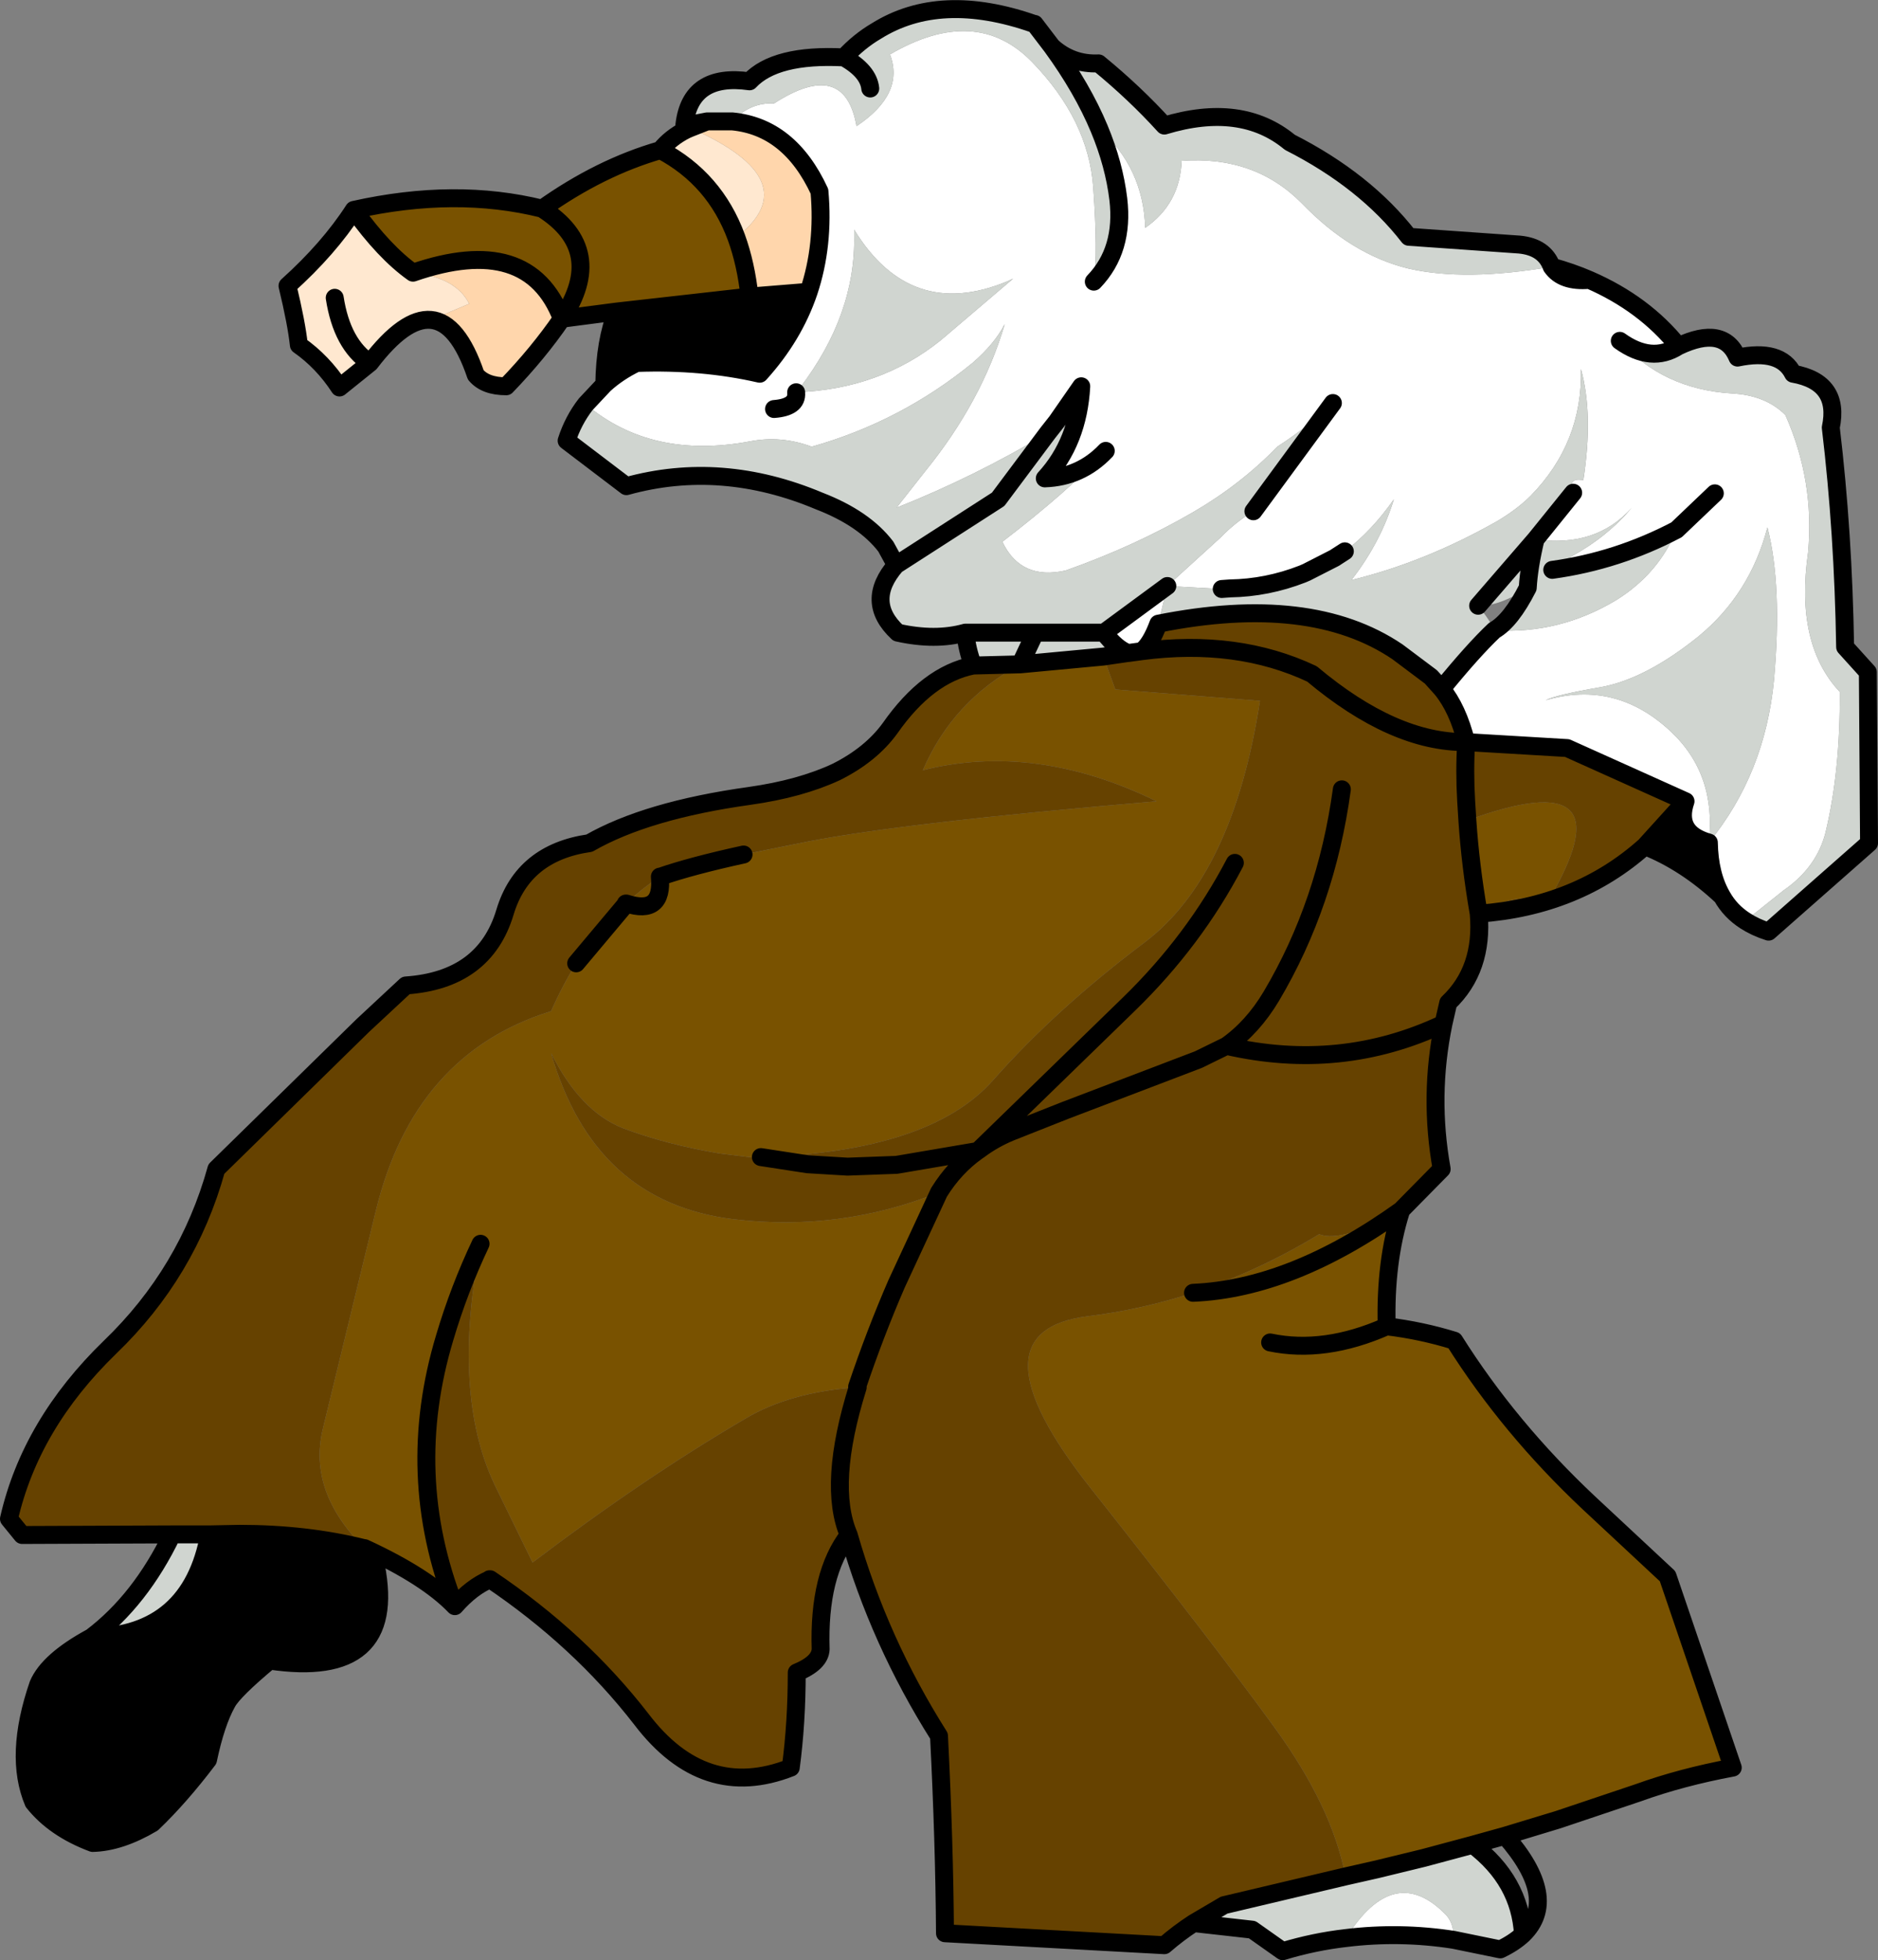 <?xml version="1.0" encoding="UTF-8" standalone="no"?>
<svg xmlns:xlink="http://www.w3.org/1999/xlink" height="163.9px" width="157.1px" xmlns="http://www.w3.org/2000/svg">
  <rect width="100%" height="100%" fill="#808080" stroke="none"/>
  <g transform="matrix(1.0, 0.0, 0.0, 1.0, 106.55, 47.8)">
    <path d="M10.65 53.4 L10.65 53.45 Q9.3 57.7 9.45 63.1 12.35 63.45 15.1 64.3 19.7 71.6 26.35 77.85 L32.95 84.0 38.4 100.0 Q34.1 100.8 30.5 102.1 L23.8 104.35 19.35 105.7 16.65 106.45 12.55 107.55 8.65 108.5 6.0 109.1 Q4.9 103.25 0.0 96.55 -4.9 89.8 -15.3 76.65 -25.7 63.5 -15.5 62.25 -11.05 61.7 -6.75 60.3 -1.3 58.5 3.8 55.4 5.7 56.15 10.65 53.4 1.5 59.95 -6.75 60.3 1.5 59.95 10.65 53.4 M-68.5 86.5 Q-70.85 84.05 -76.05 81.65 -80.8 76.95 -79.55 71.7 L-75.1 53.4 Q-71.9 40.3 -60.45 36.75 -59.5 34.6 -58.35 32.75 -56.55 29.9 -54.2 27.75 -52.85 26.5 -51.35 25.5 L-51.3 25.5 Q-48.7 24.6 -44.35 23.65 L-38.9 22.55 Q-30.6 20.95 -9.8 19.2 -19.95 14.25 -29.35 16.6 -26.85 10.8 -21.2 7.75 L-14.25 7.1 -13.25 9.85 -1.15 10.8 Q-3.4 25.4 -10.8 31.0 -18.25 36.6 -23.5 42.55 -28.8 48.5 -42.9 48.95 L-39.0 49.55 -46.35 48.65 Q-50.8 47.9 -54.4 46.55 -58.0 45.15 -60.45 40.25 -56.85 52.75 -45.15 54.15 -36.25 55.2 -28.0 51.9 L-31.55 59.55 Q-33.35 63.7 -34.85 68.15 L-34.8 68.2 -34.85 68.2 Q-40.5 68.6 -44.25 70.85 -52.7 75.8 -62.0 82.85 L-65.15 76.4 Q-68.8 68.75 -66.35 56.2 -68.15 60.0 -69.35 64.05 -72.8 75.5 -68.5 86.5 M-54.95 -21.75 L-59.55 -21.15 Q-62.3 -28.35 -72.0 -25.0 -74.4 -26.7 -76.95 -30.25 -68.45 -32.15 -61.2 -30.35 -56.35 -33.8 -51.3 -35.25 -46.75 -32.85 -44.95 -27.95 -44.15 -25.75 -43.85 -23.0 L-54.95 -21.75 M16.2 20.8 Q29.95 15.75 22.95 27.55 20.2 26.75 17.15 28.6 16.45 24.55 16.2 20.8 M-61.2 -30.35 Q-55.75 -26.9 -59.55 -21.15 -55.75 -26.9 -61.2 -30.35 M-54.15 27.75 L-58.35 32.75 -54.15 27.75 -54.2 27.75 -54.15 27.75 Q-51.05 28.75 -51.35 25.5 -51.05 28.75 -54.15 27.75 M-65.55 84.25 L-65.6 84.25 -65.55 84.25 M-0.3 64.45 Q4.25 65.4 9.45 63.1 4.25 65.4 -0.3 64.45" fill="#795200" fill-rule="evenodd" stroke="none"/>
    <path d="M-14.6 -37.05 Q-10.9 -33.75 -10.75 -28.75 -7.85 -30.75 -7.7 -34.35 -1.6 -34.8 2.35 -30.8 6.5 -26.5 11.25 -25.35 16.0 -24.25 23.25 -25.5 24.15 -24.2 26.4 -24.4 31.0 -22.4 33.85 -18.85 31.6 -17.4 28.95 -19.3 32.55 -15.25 38.35 -14.9 41.15 -14.75 42.8 -13.1 45.25 -7.6 44.7 -1.6 43.6 6.05 47.35 10.05 47.4 16.7 46.15 21.85 45.4 24.75 42.65 26.65 L39.45 29.2 Q38.2 28.4 37.5 27.15 36.45 25.35 36.4 22.65 33.55 21.85 34.45 19.2 L24.55 14.75 16.1 14.25 Q15.4 11.45 14.05 9.8 16.7 6.55 18.45 4.9 23.9 5.25 28.7 2.35 32.2 0.15 33.7 -3.5 28.75 -0.9 23.3 -0.15 L24.95 -1.3 Q27.95 -2.95 29.95 -5.35 27.0 -2.0 21.9 -2.7 L25.05 -6.6 Q24.55 -7.9 25.9 -7.65 26.75 -13.15 25.7 -16.95 25.85 -10.8 21.5 -6.35 20.35 -5.2 18.65 -4.2 12.65 -0.8 6.5 0.7 8.95 -2.45 10.05 -6.05 8.2 -3.4 5.95 -1.7 L5.25 -1.25 5.1 -1.15 2.75 0.05 Q-0.3 1.2 -3.65 1.4 L-4.35 1.45 -8.9 1.2 -4.45 -2.85 Q-3.25 -4.1 -1.7 -5.05 L4.95 -14.1 Q2.85 -12.1 0.3 -10.45 -2.75 -7.3 -6.7 -5.0 -11.6 -2.15 -17.4 -0.1 -21.15 0.75 -22.7 -2.5 -17.15 -6.75 -14.05 -10.1 -16.15 -7.9 -19.15 -7.8 -16.35 -10.85 -16.1 -15.5 L-18.15 -12.55 -18.9 -11.6 Q-25.0 -7.95 -31.55 -5.35 L-29.15 -8.4 Q-24.4 -14.25 -22.5 -20.7 -23.35 -19.05 -25.2 -17.45 -31.2 -12.55 -38.65 -10.45 -41.2 -11.4 -43.8 -10.9 -52.05 -9.35 -57.55 -14.0 L-56.0 -15.65 Q-54.85 -16.7 -53.3 -17.45 -47.8 -17.65 -43.0 -16.55 -40.15 -19.7 -38.9 -23.4 -37.6 -27.3 -38.0 -31.8 -40.5 -37.2 -45.3 -37.65 -43.8 -39.25 -41.8 -39.15 -35.9 -42.95 -34.9 -37.25 -30.85 -39.95 -32.1 -43.25 -24.9 -47.45 -20.2 -42.6 -15.5 -37.75 -15.1 -32.15 -14.7 -26.55 -15.05 -24.25 -12.5 -26.9 -13.0 -31.15 -13.35 -34.05 -14.6 -37.05 M15.05 114.4 Q10.55 113.7 6.05 114.25 10.05 107.85 14.4 112.3 15.1 113.05 15.05 114.4 M36.9 -6.55 L33.7 -3.5 36.9 -6.55 M33.2 13.35 Q37.05 16.95 36.4 22.65 41.1 16.9 41.85 9.05 42.55 1.15 41.3 -3.7 39.85 1.85 35.55 5.4 31.15 8.95 27.4 9.65 23.6 10.3 22.75 10.75 28.6 9.05 33.2 13.35 M-9.65 4.35 Q-10.3 6.1 -11.05 6.65 L-12.15 6.8 -12.2 6.8 Q-13.15 6.45 -14.2 5.1 L-8.9 1.2 -9.65 4.35 M-35.1 -28.15 Q-34.95 -21.5 -39.65 -15.35 L-39.95 -15.0 Q-32.95 -15.25 -27.85 -19.35 L-21.8 -24.5 -22.35 -24.25 Q-30.4 -20.95 -35.1 -28.6 L-35.1 -28.15 M-41.8 -13.6 Q-39.85 -13.75 -39.95 -14.95 L-39.95 -15.0 -39.95 -14.95 -39.95 -15.0 -39.95 -14.95 Q-39.85 -13.75 -41.8 -13.6" fill="#ffffff" fill-rule="evenodd" stroke="none"/>
    <path d="M31.05 22.95 Q25.4 28.0 17.15 28.6 17.55 33.25 14.6 36.05 L14.2 37.8 Q12.95 43.85 14.05 49.95 L10.65 53.4 Q5.7 56.15 3.8 55.4 -1.3 58.5 -6.75 60.3 -11.05 61.7 -15.5 62.25 -25.7 63.5 -15.3 76.65 -4.9 89.8 0.0 96.55 4.9 103.25 6.0 109.1 L-4.15 111.5 -6.7 113.0 Q-8.0 113.85 -9.15 114.85 L-27.5 113.85 Q-27.55 106.2 -28.0 97.35 -33.0 89.45 -35.55 80.55 -38.1 83.85 -37.9 90.1 -37.95 91.25 -39.9 92.05 -39.9 96.25 -40.4 100.0 -47.65 102.85 -52.9 95.95 -58.05 89.3 -65.55 84.25 -67.1 84.9 -68.5 86.5 -72.8 75.5 -69.35 64.05 -68.15 60.0 -66.35 56.2 -68.8 68.75 -65.15 76.4 L-62.0 82.85 Q-52.7 75.8 -44.25 70.85 -40.5 68.6 -34.85 68.2 L-34.8 68.2 -34.85 68.15 Q-33.35 63.7 -31.55 59.55 L-28.0 51.9 Q-36.25 55.2 -45.15 54.15 -56.85 52.75 -60.45 40.25 -58.0 45.15 -54.4 46.55 -50.8 47.9 -46.35 48.65 L-39.0 49.55 -42.9 48.95 Q-28.8 48.5 -23.5 42.55 -18.25 36.6 -10.8 31.0 -3.4 25.4 -1.15 10.8 L-13.25 9.85 -14.25 7.1 -12.2 6.8 -12.15 6.8 -11.05 6.65 Q-10.3 6.1 -9.65 4.35 3.1 1.8 10.35 6.7 L13.15 8.8 14.05 9.8 Q15.4 11.45 16.1 14.25 L24.55 14.75 34.45 19.2 31.05 22.95 M-76.05 81.65 L-76.1 81.65 Q-80.9 80.45 -86.5 80.45 L-89.05 80.5 -92.15 80.5 -104.7 80.55 -105.8 79.2 Q-104.0 71.3 -97.35 64.85 -90.85 58.6 -88.45 49.95 L-76.2 37.95 -72.6 34.6 Q-66.0 34.15 -64.3 28.45 -62.8 23.5 -57.25 22.7 -52.45 19.95 -43.85 18.75 -39.6 18.15 -36.6 16.75 -33.7 15.3 -32.1 13.1 -28.95 8.6 -25.15 7.85 L-21.2 7.75 Q-26.85 10.8 -29.35 16.6 -19.95 14.25 -9.8 19.2 -30.6 20.95 -38.9 22.55 L-44.35 23.65 Q-48.7 24.6 -51.3 25.5 L-51.35 25.5 Q-52.85 26.5 -54.2 27.75 -56.55 29.9 -58.35 32.75 -59.5 34.6 -60.45 36.75 -71.9 40.3 -75.1 53.4 L-79.55 71.7 Q-80.8 76.95 -76.05 81.65 M16.2 20.8 L16.1 19.2 Q15.95 16.7 16.1 14.25 15.95 16.7 16.1 19.2 L16.2 20.8 Q16.45 24.55 17.15 28.6 20.2 26.75 22.95 27.55 29.95 15.75 16.2 20.8 M16.1 14.25 Q10.05 14.3 3.2 8.55 -3.05 5.6 -11.05 6.65 -3.05 5.6 3.2 8.55 10.05 14.3 16.1 14.25 M-3.25 24.35 Q-6.65 30.85 -12.1 36.15 L-24.65 48.35 -24.8 48.45 -31.55 49.6 -35.65 49.75 -39.0 49.55 -35.65 49.75 -31.55 49.6 -24.8 48.45 -24.65 48.35 -12.1 36.15 Q-6.65 30.85 -3.25 24.35 M5.7 18.2 Q4.4 27.75 -0.2 35.5 -1.75 38.1 -3.95 39.65 5.6 41.85 14.2 37.8 5.6 41.85 -3.95 39.65 L-6.3 40.8 -17.45 45.05 -22.0 46.85 Q-23.45 47.45 -24.65 48.35 -23.45 47.45 -22.0 46.85 L-17.45 45.05 -6.3 40.8 -3.95 39.65 Q-1.75 38.1 -0.2 35.5 4.4 27.75 5.7 18.2 M-24.8 48.45 Q-26.7 49.8 -28.0 51.9 -26.7 49.8 -24.8 48.45 M-65.55 84.25 L-65.6 84.25 -65.55 84.25 M-35.55 80.55 Q-37.35 76.35 -34.8 68.2 -37.35 76.35 -35.55 80.55" fill="#664200" fill-rule="evenodd" stroke="none"/>
    <path d="M-70.5 -21.05 Q-72.7 -21.25 -75.6 -17.45 L-78.15 -15.4 Q-79.55 -17.55 -81.55 -18.95 -81.75 -20.8 -82.5 -23.9 -79.05 -27.0 -76.95 -30.25 -74.4 -26.7 -72.0 -25.0 -68.4 -24.6 -67.3 -22.4 L-70.5 -21.05 M-51.3 -35.25 Q-50.45 -36.3 -49.15 -36.95 L-48.8 -37.1 Q-38.85 -32.7 -44.95 -27.95 -46.75 -32.85 -51.3 -35.25 M-78.55 -22.9 Q-77.95 -19.0 -75.6 -17.45 -77.95 -19.0 -78.55 -22.9" fill="#ffe8d0" fill-rule="evenodd" stroke="none"/>
    <path d="M-59.55 -21.15 Q-61.5 -18.3 -64.2 -15.5 -65.95 -15.5 -66.75 -16.45 -68.25 -20.85 -70.5 -21.05 L-67.3 -22.4 Q-68.4 -24.6 -72.0 -25.0 -62.3 -28.35 -59.55 -21.15 M-47.4 -37.65 L-45.3 -37.65 Q-40.5 -37.2 -38.0 -31.8 -37.6 -27.3 -38.9 -23.4 L-43.85 -23.0 Q-44.15 -25.75 -44.95 -27.95 -38.85 -32.7 -48.8 -37.1 L-47.4 -37.65" fill="#ffd6ac" fill-rule="evenodd" stroke="none"/>
    <path d="M37.5 27.15 Q34.45 24.3 31.05 22.95 L34.45 19.2 Q33.55 21.85 36.4 22.65 36.45 25.35 37.5 27.15 M-76.1 81.65 L-75.1 83.15 Q-73.25 92.65 -84.0 91.05 -87.0 93.55 -87.55 94.55 -88.5 96.25 -89.15 99.35 -91.5 102.45 -93.8 104.65 -96.5 106.25 -98.8 106.3 -102.0 105.1 -103.75 102.9 -105.4 99.0 -103.35 93.05 -102.5 91.05 -98.9 89.1 -90.6 88.95 -89.05 80.5 L-86.5 80.45 Q-80.9 80.45 -76.1 81.65 M-56.0 -15.65 Q-55.95 -19.3 -54.95 -21.75 L-43.85 -23.0 -38.9 -23.4 Q-40.15 -19.7 -43.0 -16.55 -47.8 -17.65 -53.3 -17.45 -54.85 -16.7 -56.0 -15.65" fill="#000000" fill-rule="evenodd" stroke="none"/>
    <path d="M-18.55 -43.9 Q-16.9 -42.4 -14.65 -42.5 -11.6 -40.0 -9.15 -37.3 -2.7 -39.25 1.35 -35.9 7.65 -32.7 11.3 -28.0 L20.55 -27.35 Q22.65 -27.15 23.25 -25.5 16.0 -24.25 11.25 -25.35 6.5 -26.5 2.35 -30.8 -1.6 -34.8 -7.7 -34.35 -7.85 -30.75 -10.75 -28.75 -10.9 -33.75 -14.6 -37.05 -16.0 -40.4 -18.55 -43.9 -16.0 -40.4 -14.6 -37.05 -13.35 -34.05 -13.0 -31.15 -12.5 -26.9 -15.05 -24.25 -14.7 -26.55 -15.1 -32.15 -15.5 -37.75 -20.2 -42.6 -24.9 -47.45 -32.1 -43.25 -30.85 -39.95 -34.9 -37.25 -35.9 -42.95 -41.8 -39.15 -43.8 -39.25 -45.3 -37.65 L-47.4 -37.65 -49.2 -37.3 -49.25 -37.3 -49.3 -37.35 Q-48.8 -41.7 -43.85 -41.0 -41.7 -43.3 -35.95 -43.0 -34.7 -44.35 -33.25 -45.2 -27.9 -48.55 -20.05 -45.8 L-20.0 -45.8 -18.55 -43.9 M23.25 -25.5 Q24.9 -25.05 26.4 -24.4 24.15 -24.2 23.25 -25.5 M33.85 -18.85 Q37.65 -20.65 38.8 -17.9 42.4 -18.65 43.45 -16.55 47.4 -15.85 46.6 -12.05 47.65 -3.25 47.8 6.3 L49.7 8.4 49.8 22.7 41.4 30.1 Q40.3 29.75 39.45 29.2 L42.65 26.65 Q45.4 24.75 46.15 21.85 47.4 16.7 47.35 10.05 43.6 6.05 44.7 -1.6 45.25 -7.6 42.8 -13.1 41.15 -14.75 38.35 -14.9 32.55 -15.25 28.95 -19.3 31.6 -17.4 33.85 -18.85 M20.85 113.95 Q20.1 114.65 18.95 115.2 L15.05 114.4 Q15.1 113.05 14.4 112.3 10.05 107.85 6.05 114.25 3.4 114.55 0.75 115.35 L-1.8 113.55 -6.7 113.0 -4.15 111.5 6.0 109.1 8.65 108.5 12.55 107.55 16.65 106.45 Q20.6 109.45 20.85 113.95 M-98.9 89.1 Q-94.8 86.0 -92.15 80.5 L-89.05 80.5 Q-90.6 88.95 -98.9 89.1 M-25.15 7.85 Q-25.65 6.55 -25.8 5.1 -28.3 5.8 -31.45 5.1 -34.25 2.5 -31.6 -0.55 L-32.45 -2.1 Q-34.25 -4.45 -38.0 -5.9 -46.2 -9.35 -54.15 -7.15 L-59.15 -10.95 Q-58.6 -12.65 -57.55 -14.0 -52.05 -9.35 -43.8 -10.9 -41.2 -11.4 -38.65 -10.45 -31.2 -12.55 -25.2 -17.45 -23.35 -19.05 -22.5 -20.7 -24.4 -14.25 -29.15 -8.4 L-31.55 -5.35 Q-25.0 -7.95 -18.9 -11.6 L-18.15 -12.55 -16.1 -15.5 Q-16.35 -10.85 -19.15 -7.8 -16.15 -7.9 -14.05 -10.1 -17.15 -6.75 -22.7 -2.5 -21.15 0.75 -17.4 -0.1 -11.6 -2.15 -6.7 -5.0 -2.75 -7.3 0.3 -10.45 2.85 -12.1 4.95 -14.1 L-1.7 -5.05 Q-3.25 -4.1 -4.45 -2.85 L-8.9 1.2 -4.35 1.45 -3.65 1.4 Q-0.3 1.2 2.75 0.05 L5.1 -1.15 5.25 -1.25 5.95 -1.7 Q8.2 -3.4 10.05 -6.05 8.95 -2.45 6.5 0.7 12.65 -0.8 18.65 -4.2 20.35 -5.2 21.5 -6.35 25.85 -10.8 25.7 -16.95 26.75 -13.15 25.9 -7.65 24.55 -7.9 25.05 -6.6 L21.9 -2.7 Q27.0 -2.0 29.95 -5.35 27.95 -2.95 24.95 -1.3 L23.3 -0.15 Q28.75 -0.9 33.7 -3.5 32.2 0.15 28.7 2.35 23.9 5.25 18.45 4.9 19.85 4.1 21.25 1.35 18.9 2.9 17.1 2.85 18.15 4.15 18.45 4.9 16.7 6.55 14.05 9.8 L13.15 8.8 10.35 6.7 Q3.1 1.8 -9.65 4.35 L-8.9 1.2 -14.2 5.1 Q-13.15 6.45 -12.2 6.8 L-14.25 7.1 -21.2 7.75 -25.15 7.85 M33.2 13.35 Q28.6 9.05 22.75 10.75 23.6 10.3 27.4 9.65 31.15 8.95 35.55 5.4 39.85 1.85 41.3 -3.7 42.55 1.15 41.85 9.05 41.1 16.9 36.4 22.65 37.05 16.95 33.2 13.35 M17.1 2.85 L21.9 -2.7 Q21.35 -0.4 21.25 1.35 21.35 -0.4 21.9 -2.7 L17.1 2.85 M-3.65 1.4 Q-0.55 1.35 2.4 0.2 L2.75 0.05 2.4 0.2 Q-0.55 1.35 -3.65 1.4 M-35.1 -28.15 L-35.1 -28.6 Q-30.4 -20.95 -22.35 -24.25 L-21.8 -24.5 -27.85 -19.35 Q-32.95 -15.25 -39.95 -15.0 L-39.65 -15.35 Q-34.95 -21.5 -35.1 -28.15 M-33.75 -40.4 Q-33.9 -41.85 -35.95 -43.0 -33.9 -41.85 -33.75 -40.4 M-18.9 -11.6 L-23.05 -6.05 -31.6 -0.55 -23.05 -6.05 -18.9 -11.6 M-21.2 7.75 L-19.95 5.1 -14.2 5.1 -19.95 5.1 -21.2 7.75 M-19.95 5.1 L-25.8 5.1 -19.95 5.1" fill="#d0d5d0" fill-rule="evenodd" stroke="none"/>
    <path d="M23.25 -25.5 Q22.65 -27.15 20.55 -27.35 L11.3 -28.0 Q7.65 -32.7 1.35 -35.9 -2.7 -39.25 -9.15 -37.3 -11.6 -40.0 -14.65 -42.5 -16.9 -42.4 -18.55 -43.9 -16.0 -40.4 -14.6 -37.05 -13.35 -34.05 -13.0 -31.15 -12.5 -26.9 -15.05 -24.25 M23.25 -25.5 Q24.9 -25.05 26.4 -24.4 31.0 -22.4 33.85 -18.85 37.65 -20.65 38.8 -17.9 42.4 -18.65 43.45 -16.55 47.4 -15.85 46.6 -12.05 47.65 -3.25 47.8 6.3 L49.7 8.4 49.8 22.7 41.4 30.1 Q40.3 29.75 39.45 29.2 38.2 28.4 37.5 27.15 34.45 24.3 31.05 22.95 25.4 28.0 17.15 28.6 17.55 33.25 14.6 36.05 L14.2 37.8 Q12.95 43.85 14.05 49.95 L10.65 53.4 10.65 53.45 Q9.3 57.7 9.45 63.1 12.35 63.45 15.1 64.3 19.7 71.6 26.35 77.85 L32.95 84.0 38.4 100.0 Q34.1 100.8 30.5 102.1 L23.8 104.35 19.35 105.7 Q23.95 110.95 20.85 113.95 20.1 114.65 18.95 115.2 L15.05 114.4 Q10.55 113.7 6.05 114.25 3.4 114.55 0.75 115.35 L-1.8 113.55 -6.7 113.0 Q-8.0 113.85 -9.15 114.85 L-27.5 113.85 Q-27.55 106.2 -28.0 97.35 -33.0 89.45 -35.55 80.55 -38.1 83.85 -37.9 90.1 -37.95 91.25 -39.9 92.05 -39.9 96.25 -40.4 100.0 -47.65 102.85 -52.9 95.95 -58.05 89.3 -65.55 84.25 -67.1 84.9 -68.5 86.5 -70.85 84.05 -76.05 81.65 L-76.1 81.65 -75.1 83.15 Q-73.25 92.65 -84.0 91.05 -87.0 93.55 -87.55 94.55 -88.5 96.25 -89.15 99.35 -91.5 102.45 -93.8 104.65 -96.5 106.25 -98.8 106.3 -102.0 105.1 -103.75 102.9 -105.4 99.0 -103.35 93.05 -102.5 91.05 -98.9 89.1 -94.8 86.0 -92.15 80.5 L-104.7 80.55 -105.8 79.2 Q-104.0 71.3 -97.35 64.85 -90.85 58.6 -88.45 49.95 L-76.2 37.95 -72.6 34.6 Q-66.0 34.15 -64.3 28.45 -62.8 23.5 -57.25 22.7 -52.45 19.95 -43.85 18.75 -39.6 18.15 -36.6 16.75 -33.7 15.3 -32.1 13.1 -28.95 8.6 -25.15 7.85 -25.65 6.55 -25.8 5.1 -28.3 5.8 -31.45 5.1 -34.25 2.5 -31.6 -0.55 L-32.45 -2.1 Q-34.25 -4.45 -38.0 -5.9 -46.2 -9.35 -54.15 -7.15 L-59.15 -10.95 Q-58.6 -12.65 -57.55 -14.0 L-56.0 -15.65 Q-55.95 -19.3 -54.95 -21.75 L-59.55 -21.15 Q-61.5 -18.3 -64.2 -15.5 -65.95 -15.5 -66.75 -16.45 -68.25 -20.85 -70.5 -21.05 -72.7 -21.25 -75.6 -17.45 L-78.15 -15.4 Q-79.55 -17.55 -81.55 -18.95 -81.75 -20.8 -82.5 -23.9 -79.05 -27.0 -76.95 -30.25 -68.45 -32.15 -61.2 -30.35 -56.35 -33.8 -51.3 -35.25 -50.45 -36.3 -49.15 -36.95 L-48.8 -37.1 -49.2 -37.3 -49.25 -37.3 -49.3 -37.3 -49.3 -37.35 Q-48.8 -41.7 -43.85 -41.0 -41.7 -43.3 -35.95 -43.0 -34.7 -44.35 -33.25 -45.2 -27.9 -48.55 -20.05 -45.8 L-20.0 -45.8 -18.55 -43.9 M4.95 -14.1 L-1.7 -5.05 M-4.35 1.45 L-3.65 1.4 Q-0.55 1.35 2.4 0.2 L2.75 0.05 5.1 -1.15 5.25 -1.25 5.95 -1.7 M25.05 -6.6 L21.9 -2.7 17.1 2.85 M23.3 -0.15 Q28.75 -0.9 33.7 -3.5 L36.9 -6.55 M33.85 -18.85 Q31.6 -17.4 28.95 -19.3 M26.4 -24.4 Q24.15 -24.2 23.25 -25.5 M34.45 19.2 L31.05 22.95 M37.5 27.15 Q36.45 25.35 36.4 22.65 33.55 21.85 34.45 19.2 L24.55 14.75 16.1 14.25 Q15.95 16.7 16.1 19.2 L16.2 20.8 Q16.45 24.55 17.15 28.6 M18.45 4.9 Q19.85 4.1 21.25 1.35 21.35 -0.4 21.9 -2.7 M14.05 9.8 L13.15 8.8 10.35 6.7 Q3.1 1.8 -9.65 4.35 -10.3 6.1 -11.05 6.65 -3.05 5.6 3.2 8.55 10.05 14.3 16.1 14.25 15.4 11.45 14.05 9.8 16.7 6.55 18.45 4.9 M-6.75 60.3 Q1.5 59.95 10.65 53.4 M6.0 109.1 L8.65 108.5 12.55 107.55 16.65 106.45 19.35 105.7 M20.85 113.95 Q20.6 109.45 16.65 106.45 M-49.2 -37.3 L-47.4 -37.65 -45.3 -37.65 Q-40.5 -37.2 -38.0 -31.8 -37.6 -27.3 -38.9 -23.4 -40.15 -19.7 -43.0 -16.55 -47.8 -17.65 -53.3 -17.45 -54.85 -16.7 -56.0 -15.65 M-48.8 -37.1 L-47.4 -37.65 M-51.3 -35.25 Q-46.75 -32.85 -44.95 -27.95 -44.15 -25.75 -43.85 -23.0 L-38.9 -23.4 M-76.95 -30.25 Q-74.4 -26.7 -72.0 -25.0 -62.3 -28.35 -59.55 -21.15 -55.75 -26.9 -61.2 -30.35 M-75.6 -17.45 Q-77.95 -19.0 -78.55 -22.9 M-18.9 -11.6 L-18.15 -12.55 -16.1 -15.5 Q-16.35 -10.85 -19.15 -7.8 -16.15 -7.9 -14.05 -10.1 M-54.95 -21.75 L-43.85 -23.0 M-35.95 -43.0 Q-33.9 -41.85 -33.75 -40.4 M-39.95 -14.95 L-39.95 -15.0 -39.95 -14.95 Q-39.85 -13.75 -41.8 -13.6 M-31.6 -0.55 L-23.05 -6.05 -18.9 -11.6 M-8.9 1.2 L-14.2 5.1 Q-13.15 6.45 -12.2 6.8 L-12.15 6.8 -11.05 6.65 M-42.9 48.95 L-39.0 49.55 -35.65 49.75 -31.55 49.6 -24.8 48.45 -24.65 48.35 -12.1 36.15 Q-6.65 30.85 -3.25 24.35 M-14.25 7.1 L-12.2 6.8 M-14.2 5.1 L-19.95 5.1 -21.2 7.75 -14.25 7.1 M-21.2 7.75 L-25.15 7.85 M14.2 37.8 Q5.6 41.85 -3.95 39.65 L-6.3 40.8 -17.45 45.05 -22.0 46.85 Q-23.45 47.45 -24.65 48.35 M-3.95 39.65 Q-1.75 38.1 -0.2 35.5 4.4 27.75 5.7 18.2 M-25.8 5.1 L-19.95 5.1 M-51.3 25.5 Q-48.7 24.6 -44.35 23.65 M-54.2 27.75 L-54.15 27.75 Q-51.05 28.75 -51.35 25.5 M-58.35 32.75 L-54.15 27.75 M-28.0 51.9 Q-26.7 49.8 -24.8 48.45 M-66.35 56.2 Q-68.15 60.0 -69.35 64.05 -72.8 75.5 -68.5 86.5 M-65.55 84.25 L-65.6 84.25 -65.55 84.25 M-34.8 68.2 L-34.85 68.2 M-28.0 51.9 L-31.55 59.55 Q-33.35 63.7 -34.85 68.15 L-34.8 68.2 Q-37.35 76.35 -35.55 80.55 M-98.9 89.1 Q-90.6 88.95 -89.05 80.5 L-92.15 80.5 M-89.05 80.5 L-86.5 80.45 Q-80.9 80.45 -76.1 81.65 M-6.7 113.0 L-4.15 111.5 6.0 109.1 M9.45 63.1 Q4.25 65.4 -0.3 64.45" fill="none" stroke="#000000" stroke-linecap="round" stroke-linejoin="round" stroke-width="1.5"/>
  </g>
</svg>
